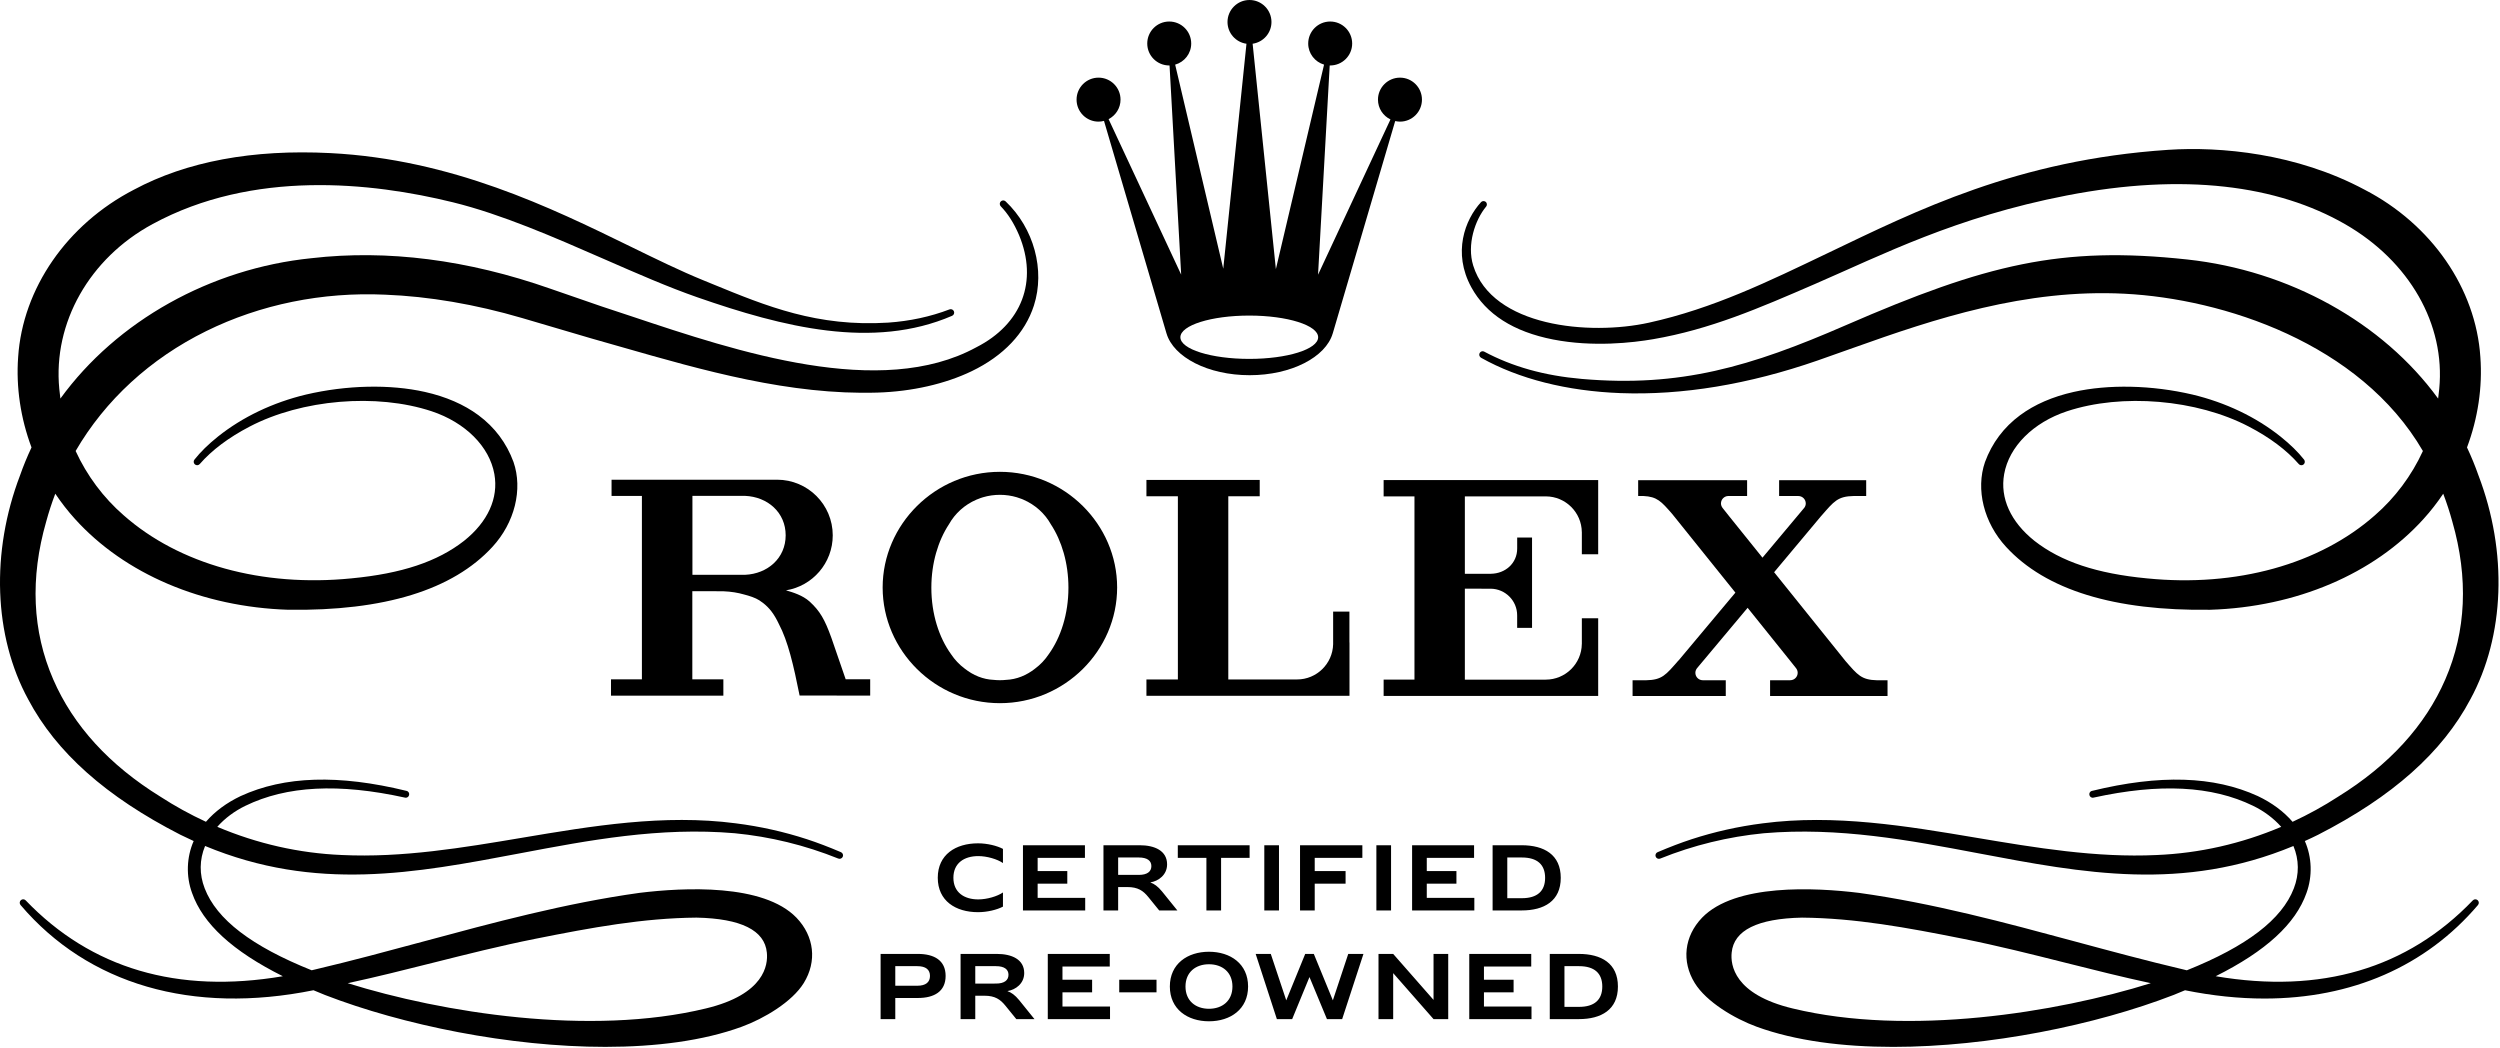 <svg width="1085" height="455" viewBox="0 0 1085 455" fill="none" xmlns="http://www.w3.org/2000/svg">
<path d="M436.429 87.391L436.428 87.39C435.842 86.839 434.933 86.848 434.357 87.405C434.068 87.684 433.906 88.06 433.9 88.463C433.895 88.865 434.046 89.245 434.326 89.53C437.455 92.761 440.051 96.848 442.26 102.023C450.606 122.013 443.499 140.675 423.699 150.732C382.194 173.404 319.858 152.578 274.34 137.37C269.727 135.828 265.276 134.341 261.032 132.961C258.766 132.181 254.8 130.808 250.737 129.401C246.099 127.796 241.337 126.147 238.841 125.29C202.972 112.706 168.099 108.253 135.201 112.053C91.369 116.508 50.722 139.254 26.207 172.981C25.99 171.439 25.837 170.082 25.732 168.777C22.951 140.095 38.856 112.011 66.252 97.23C109.735 73.616 161.123 79.067 196.575 87.796C217.775 93.017 240.377 102.905 262.233 112.467C276.555 118.733 290.083 124.651 302.633 129.02C339.776 141.95 378.88 151.872 413.216 137.057C413.952 136.735 414.305 135.895 414.018 135.146C413.724 134.375 412.858 133.984 412.081 134.28C403.819 137.437 394.87 139.367 385.487 140.016C354.727 141.95 332.686 132.905 309.347 123.329L305.083 121.583C295.368 117.62 284.812 112.462 273.634 107C239.118 90.136 196.163 69.147 143.368 66.445C109.701 64.721 81.014 70.068 58.116 82.331C29.077 97.354 9.827 125.193 7.876 154.979C6.921 167.969 8.926 181.523 13.676 194.19C11.762 198.266 10.096 202.324 8.729 206.243C-4.043 239.676 -2.734 276.04 12.231 303.513C24.416 326.531 46.013 345.748 78.262 362.264C80.024 363.143 81.922 364.041 84.053 365.006C80.956 372.071 80.694 380.253 83.345 387.532C88.059 400.954 100.955 412.789 122.751 423.683C77.1 431.445 39.551 420.369 11.133 390.748C10.574 390.174 9.667 390.138 9.067 390.664C8.765 390.928 8.585 391.294 8.558 391.694C8.532 392.093 8.662 392.48 8.922 392.776C38.276 427.271 83.418 440.403 136.053 429.765C137.779 430.493 139.467 431.187 141.099 431.845C174.82 444.876 221.149 454.343 262.729 454.342C284.61 454.341 305.181 451.719 321.896 445.614C331.67 442.044 343.788 434.795 348.825 426.648C354.636 417.247 353.423 406.374 345.656 398.271C331.271 383.41 296.802 385.145 277.525 387.504C245.405 391.972 214.068 400.429 183.763 408.608C168.417 412.749 152.55 417.031 136.761 420.747C136.433 420.829 136.105 420.906 135.777 420.982L135.268 421.103C109.196 410.656 94.006 399.026 88.835 385.548C86.467 379.456 86.528 373.108 89.007 367.154C137.101 387.125 180.103 378.975 225.622 370.35C255.47 364.693 286.335 358.838 318.862 361.623C334.258 363.11 349.383 366.809 363.812 372.612C364.57 372.924 365.446 372.567 365.766 371.814C366.09 371.053 365.736 370.17 364.975 369.845C359.63 367.564 354.801 365.724 350.211 364.222C340.296 360.987 329.909 358.666 319.344 357.325C288.095 353.229 256.849 358.492 226.625 363.579C201.048 367.886 174.604 372.339 148.335 371.073C129.87 370.308 111.694 366.193 94.301 358.841C97.571 355.151 101.781 352.003 106.522 349.713C124.407 341.011 147.057 339.85 175.772 346.169C176.709 346.378 177.375 345.767 177.548 345.058C177.722 344.352 177.41 343.505 176.467 343.25C147.007 336.044 123.453 336.775 104.451 345.491C98.306 348.422 93.239 352.177 89.381 356.656C82.477 353.46 75.828 349.795 69.607 345.756C47.442 332.047 31.789 314.909 23.082 294.818C14.027 273.925 13.007 250.9 20.049 226.375C21.154 222.312 22.48 218.243 23.993 214.266C26.592 218.142 29.461 221.822 32.531 225.215C54.091 249.093 87.838 263.463 125.129 264.638C166.739 265.221 196.551 256.038 213.72 237.337C223.373 226.851 226.964 212.4 222.866 200.511C219.829 192.257 214.7 185.417 207.622 180.182C201.344 175.538 193.528 172.144 184.394 170.094C169.242 166.695 150.449 167.109 132.829 171.232C118.461 174.667 105.238 180.975 94.59 189.476C90.308 192.917 87.065 196.096 84.383 199.48C83.883 200.114 83.971 201.022 84.582 201.546C85.209 202.086 86.157 202.013 86.693 201.389C91.97 195.343 99.249 189.878 108.328 185.146C130.951 173.313 163.431 170.572 187.313 178.482C201.991 183.357 212.429 193.804 214.555 205.745C216.414 216.185 211.739 226.48 201.393 234.73C189.857 243.757 174.333 248.93 152.538 251.008C113.785 254.888 77.75 244.91 53.661 223.628C44.917 216.044 37.715 206.401 32.823 195.728C45.651 173.647 65.225 155.667 89.444 143.723C112.989 132.111 139.867 126.639 167.163 127.891C186.181 128.636 206.193 132.051 226.643 138.041C226.643 138.041 256.435 146.815 256.604 146.865C260.85 148.062 265.107 149.282 269.375 150.505C305.447 160.844 342.747 171.525 380.838 170.384C395.724 169.934 410.25 166.632 421.742 161.084C435.538 154.424 444.867 144.572 448.721 132.593C453.666 117.211 448.726 99.043 436.429 87.391ZM332.814 413.434C333.363 418.686 331.881 431.561 306.317 437.673C256.2 449.843 191.755 439.486 150.905 426.701C163.32 424.028 175.826 420.882 187.939 417.834C202.471 414.177 217.499 410.396 232.377 407.432C256.92 402.529 279.12 398.453 302.272 398.245C321.62 398.645 331.895 403.755 332.814 413.434Z" fill="black"/>
<path d="M1073.23 390.748L1073.22 390.751C1044.81 420.368 1007.26 431.446 961.611 423.681C983.408 412.783 996.304 400.95 1001.02 387.54C1003.66 380.248 1003.4 372.065 1000.3 365.009C1002.37 364.078 1004.27 363.18 1006.1 362.267C1038.35 345.752 1059.95 326.535 1072.13 303.52C1087.09 276.037 1088.4 239.672 1075.63 206.259C1074.23 202.261 1072.57 198.202 1070.68 194.192C1075.43 181.519 1077.44 167.965 1076.48 154.984C1074.53 125.193 1055.28 97.357 1026.25 82.34C996.646 66.479 963.54 63.525 940.979 65.027C875.425 69.396 831.72 91.44 793.16 109.888C767.687 122.075 743.628 133.87 715.656 140.039C689.741 145.755 647.576 141.822 639.365 115.23C636.583 106.217 640.107 95.508 645.028 89.588C645.474 89.051 645.382 88.096 644.837 87.624C644.26 87.126 643.289 87.16 642.801 87.694C635.732 95.393 630.376 109.695 638.547 124.663C644.928 136.351 656.873 143.982 674.052 147.342C691.406 150.737 708.694 148.718 717.453 147.211C742.211 142.954 763.284 133.824 787.685 123.253C816.962 110.569 848.73 94.208 896.95 84.838C947.88 74.94 988.391 80.37 1017.88 97.354C1045.73 113.406 1061.34 140.772 1058.63 168.78C1058.52 170.07 1058.37 171.428 1058.15 172.982C1034.11 139.935 993.496 117.402 949.238 112.612C894.615 106.7 862.172 114.57 800.916 141.216C759.681 159.153 729.237 168.165 686.516 164.456C670.267 163.044 656.388 159.158 644.086 152.576C643.758 152.402 643.375 152.379 643.007 152.514C642.594 152.666 642.251 153.003 642.087 153.421C641.819 154.13 642.132 154.905 642.847 155.306C659.169 164.445 680.065 169.737 703.274 170.61C730.08 171.613 758.84 166.858 788.812 156.463C793.989 154.668 799.262 152.782 804.363 150.959C839.684 138.332 879.05 125.271 922.092 127.48C964.797 129.667 1024.28 148.859 1051.54 195.738C1046.65 206.414 1039.44 216.057 1030.7 223.641C1006.6 244.921 970.567 254.908 931.819 251.018C910.037 248.944 894.513 243.77 882.966 234.741C872.619 226.49 867.945 216.196 869.805 205.756C871.932 193.816 882.371 183.37 897.049 178.495C920.933 170.581 953.41 173.323 976.028 185.161C985.092 189.876 992.374 195.339 997.663 201.39C997.922 201.698 998.285 201.885 998.685 201.915C999.078 201.951 999.467 201.82 999.784 201.553C1000.38 201.027 1000.46 200.121 999.977 199.484C997.289 196.097 994.043 192.919 989.762 189.483C979.118 180.983 965.898 174.674 951.528 171.238C933.91 167.117 915.118 166.703 899.966 170.103C890.831 172.153 883.017 175.546 876.738 180.189C869.66 185.423 864.531 192.262 861.49 200.525C857.392 212.415 860.984 226.868 870.639 237.345C887.814 256.051 917.62 265.209 959.241 264.64C996.521 263.465 1030.27 249.097 1051.82 225.222C1054.87 221.865 1057.74 218.184 1060.36 214.273C1061.9 218.311 1063.22 222.379 1064.31 226.386C1071.35 250.905 1070.33 273.93 1061.28 294.824C1052.57 314.917 1036.91 332.054 1014.74 345.767C1008.54 349.795 1001.89 353.461 994.975 356.666C991.105 352.173 986.035 348.417 979.892 345.497C960.888 336.782 937.334 336.049 907.875 343.259C906.944 343.512 906.634 344.358 906.809 345.063C906.984 345.771 907.646 346.381 908.583 346.171C937.301 339.862 959.953 341.02 977.836 349.716C982.572 352.009 986.781 355.159 990.05 358.852C972.671 366.201 954.498 370.314 936.019 371.079C909.758 372.341 883.3 367.89 857.721 363.585C827.5 358.499 796.248 353.238 765.013 357.331C754.456 358.673 744.073 360.993 734.149 364.227C729.518 365.746 724.686 367.587 719.378 369.855C719.011 370.009 718.727 370.3 718.577 370.674C718.429 371.045 718.431 371.45 718.585 371.814C718.738 372.184 719.027 372.471 719.398 372.623C719.77 372.776 720.179 372.773 720.54 372.622C734.959 366.818 750.084 363.12 765.487 361.629C798.017 358.851 828.885 364.699 858.735 370.357C904.251 378.983 947.254 387.133 995.345 367.164C997.826 373.109 997.89 379.46 995.523 385.563C990.353 399.031 975.162 410.661 949.085 421.113L948.65 421.009C948.299 420.926 947.947 420.843 947.586 420.748C931.797 417.033 915.923 412.749 900.571 408.606C870.272 400.429 838.943 391.975 806.822 387.51C787.553 385.153 753.083 383.417 738.697 398.276C730.935 406.371 729.721 417.245 735.53 426.653C740.571 434.805 752.687 442.054 762.459 445.622C779.183 451.727 799.742 454.35 821.629 454.35C863.209 454.348 909.548 444.879 943.26 431.844C944.892 431.192 946.577 430.495 948.305 429.769C960.225 432.179 971.756 433.372 982.811 433.371C1020.57 433.369 1052.73 419.469 1075.44 392.784C1075.98 392.141 1075.91 391.212 1075.28 390.665C1074.68 390.144 1073.78 390.18 1073.23 390.748ZM751.546 413.432C752.463 403.758 762.738 398.65 782.07 398.248C805.244 398.456 827.441 402.532 851.98 407.436C866.858 410.4 881.885 414.18 896.418 417.837C908.531 420.885 921.038 424.031 933.454 426.704C892.602 439.489 828.16 449.847 778.042 437.677H778.04C752.478 431.565 750.997 418.689 751.546 413.432Z" fill="black"/>
<path d="M678.972 436.98V419.316H685.313C691.957 419.316 695.391 422.373 695.391 428.148C695.391 433.923 691.957 436.98 685.313 436.98H678.972ZM672.601 442.294H685.238C694.938 442.294 702.178 438.225 702.178 428.148C702.178 418.073 694.939 414.002 685.238 414.002H672.601V442.294ZM637.661 442.294H664.672V436.83H644.035V430.674H656.9V425.207H644.035V419.468H664.558V414.001H637.66V442.294H637.661ZM622.156 442.294H628.527V414.001H622.156V433.959L604.641 414.001H598.27V442.294H604.641V422.339L622.156 442.294ZM570.196 414.001H566.46L558.236 434.147L551.521 414.001H544.958L554.161 442.294H560.802L568.311 424.037L575.895 442.294H582.497L591.739 414.001H585.137L578.46 434.147L570.196 414.001ZM524.691 437.809C518.919 437.809 514.503 434.375 514.503 428.148C514.503 421.921 518.919 418.487 524.691 418.487C530.466 418.487 534.882 421.921 534.882 428.148C534.882 434.375 530.466 437.809 524.691 437.809ZM524.691 443.24C534.014 443.24 541.67 437.998 541.67 428.148C541.67 418.298 534.014 413.059 524.691 413.059C515.371 413.059 507.715 418.298 507.715 428.148C507.715 437.998 515.371 443.24 524.691 443.24ZM501.929 425.208H485.747V430.675H501.929V425.208ZM454.74 442.294H481.751V436.83H461.111V430.674H473.979V425.207H461.111V419.468H481.637V414.001H454.739V442.294H454.74ZM423.268 426.869V419.315H432.25C435.837 419.315 437.684 420.674 437.684 423.054C437.684 425.47 435.837 426.868 432.25 426.868L423.268 426.869ZM427.268 432.145C431.834 432.145 434.136 433.732 436.364 436.486L441.079 442.294H448.962L442.324 434.07C440.474 431.807 438.854 430.714 437.306 430.187V430.109C440.776 429.546 444.509 426.87 444.509 422.301C444.509 416.34 439.042 414.002 432.665 414.002H416.893V442.295H423.267V432.145H427.268ZM388.553 419.316H398.104C401.802 419.316 403.613 420.828 403.613 423.546C403.613 426.264 401.802 427.812 398.104 427.812H388.553V419.316ZM398.367 433.127C405.385 433.127 410.4 430.337 410.4 423.546C410.4 416.753 405.385 414.001 398.367 414.001H382.182V442.294H388.553V433.127H398.367Z" fill="black"/>
<path d="M654.161 389.816V372.152H660.502C667.146 372.152 670.58 375.209 670.58 380.984C670.58 386.756 667.146 389.816 660.502 389.816H654.161ZM647.79 395.131H660.427C670.127 395.131 677.367 391.059 677.367 380.985C677.367 370.907 670.128 366.836 660.427 366.836H647.79V395.131ZM612.851 395.131H639.862V389.664H619.222V383.508H632.09V378.041H619.222V372.302H639.748V366.835H612.85V395.131H612.851ZM603.717 366.835H597.346V395.128H603.717V366.835ZM564.214 395.131H570.588V383.509H583.983V378.042H570.588V372.303H591.264V366.835H564.214V395.131ZM555.08 366.835H548.709V395.128H555.08V366.835ZM523.581 395.131H529.952V372.302H542.329V366.835H511.165V372.302H523.581V395.131ZM485.276 379.703V372.152H494.261C497.845 372.152 499.695 373.511 499.695 375.888C499.695 378.304 497.845 379.702 494.261 379.702L485.276 379.703ZM489.279 384.981C493.845 384.981 496.147 386.565 498.375 389.319L503.09 395.13H510.973L504.332 386.906C502.485 384.64 500.862 383.547 499.317 383.02V382.945C502.787 382.379 506.52 379.703 506.52 375.134C506.52 369.173 501.05 366.835 494.673 366.835H478.904V395.131H485.275V384.982H489.279V384.981ZM443.966 395.131H470.977V389.664H450.337V383.508H463.205V378.041H450.337V372.302H470.863V366.835H443.965L443.966 395.131ZM424.454 395.885C428.529 395.885 432.717 394.828 435.283 393.472V387.325C432.831 389.023 428.34 390.343 424.568 390.343C418.38 390.343 413.775 387.247 413.775 380.945C413.775 374.643 418.38 371.547 424.568 371.547C428.34 371.547 432.831 372.867 435.283 374.568V368.418C432.717 367.062 428.529 366.005 424.454 366.005C414.757 366.005 406.99 370.906 406.99 380.945C406.99 390.984 414.757 395.885 424.454 395.885Z" fill="black"/>
<path d="M542.185 136.96C558.689 136.96 572.074 141.178 572.074 146.366C572.074 151.565 558.689 155.761 542.185 155.761C525.671 155.761 512.284 151.565 512.284 146.366C512.285 141.177 525.671 136.96 542.185 136.96ZM476.763 52.791C477.583 52.791 478.37 52.662 479.136 52.467L506.264 144.725H506.276C509.307 155.026 524.3 162.836 542.336 162.836C560.382 162.836 575.365 155.026 578.396 144.725H578.406L605.513 52.542C606.182 52.682 606.884 52.79 607.596 52.79C612.86 52.79 617.13 48.518 617.13 43.233C617.13 37.98 612.859 33.698 607.596 33.698C602.332 33.698 598.039 37.98 598.039 43.233C598.039 47.041 600.271 50.298 603.464 51.83L572.032 119.225L577.091 28.412H577.307C582.56 28.412 586.842 24.151 586.842 18.887C586.842 13.612 582.56 9.341 577.307 9.341C572.032 9.341 567.761 13.613 567.761 18.887C567.761 23.234 570.684 26.891 574.643 28.045L553.729 116.798L543.643 18.984C548.271 18.304 551.818 14.346 551.818 9.546C551.818 4.293 547.547 0 542.284 0C537.009 0 532.737 4.293 532.737 9.546C532.737 14.357 536.329 18.348 540.967 18.984L530.893 116.625L510.021 28.056C514.034 26.923 516.988 23.267 516.988 18.887C516.988 13.612 512.717 9.341 507.443 9.341C502.179 9.341 497.907 13.613 497.907 18.887C497.907 24.151 502.179 28.412 507.443 28.412H507.583L512.63 119.182L481.133 51.711C484.196 50.125 486.311 46.932 486.311 43.233C486.311 37.98 482.041 33.698 476.766 33.698C471.502 33.698 467.23 37.98 467.23 43.233C467.228 48.52 471.499 52.791 476.763 52.791Z" fill="black"/>
<path d="M455.115 283.973C453.531 286.344 451.548 288.449 449.254 290.155C445.498 293.124 441.2 294.875 436.647 295.063C435.761 295.163 434.863 295.207 433.955 295.207C433.047 295.207 432.149 295.163 431.263 295.063C426.699 294.875 422.411 293.124 418.656 290.155C416.352 288.449 414.369 286.344 412.795 283.973C407.511 276.683 404.209 266.435 404.209 255.069C404.209 244.389 407.134 234.695 411.853 227.527C414.49 222.819 418.655 219.063 423.729 216.869C423.762 216.847 423.807 216.825 423.851 216.814C424.095 216.703 424.327 216.603 424.582 216.537C425.247 216.249 425.945 216.005 426.632 215.806C428.958 215.119 431.418 214.754 433.955 214.754C436.503 214.754 438.963 215.12 441.278 215.806C441.965 216.005 442.663 216.249 443.328 216.515C443.583 216.604 443.815 216.703 444.07 216.814C444.103 216.836 444.136 216.847 444.181 216.869C449.244 219.063 453.421 222.818 456.057 227.527C460.788 234.706 463.701 244.4 463.701 255.069C463.701 266.436 460.399 276.684 455.115 283.973ZM433.954 204.772C405.859 204.772 383.07 227.594 383.07 254.969C383.07 282.378 405.859 305.177 433.954 305.177C462.049 305.177 484.838 282.377 484.838 254.969C484.839 227.594 462.05 204.772 433.954 204.772Z" fill="black"/>
<path d="M585.649 265.433H578.581V279.592C578.37 288.056 571.446 294.881 562.927 294.881C562.894 294.881 562.849 294.87 562.827 294.87V294.892H541.257H533.081V215.392H546.718V208.302H533.08H531.573H497.55V215.392H511.199V294.892H497.55V301.982H578.579H584.561H585.137H585.647V301.96H585.68V278.828H585.647V265.433H585.649Z" fill="black"/>
<path d="M693.135 208.339H693.035H692.559H670.756H600.495V215.429H613.878V294.951H600.495V302.03V302.041H670.756H686.521H692.559H693.035H693.135H693.611V278.931V268.318H686.521V279.474H686.51C686.41 288.049 679.431 294.962 670.834 294.962H670.756V294.984H645.497V294.962H636.014H635.748V256.752V255.489H642.838C642.904 255.489 642.96 255.5 643.026 255.5H646.981C653.318 255.566 658.447 260.707 658.447 267.055C658.447 267.144 658.436 267.232 658.436 267.31H658.447V270.988V272.495H664.906V271.531V255.489V255.445V249.695V249.651V233.609V233.277H658.458V237.819H658.447C658.447 237.908 658.458 237.996 658.458 238.085C658.458 244.433 653.329 248.964 646.981 249.02H642.838H638.429H635.748V215.43H636.014H656.188H656.531H670.911C679.475 215.463 686.41 222.376 686.51 230.918H686.521V240.545H693.611V231.472V208.384V208.34H693.135V208.339Z" fill="black"/>
<path d="M814.635 295.239C807.833 295.062 806.237 292.957 800.986 286.941L769.966 248.343L790.473 223.837V223.859C796.001 217.544 797.508 215.395 804.587 215.262H808.963H809.927V208.415H808.963H788.811H787.869H773.079H772.137V215.262H773.079H780.446V215.273H780.457C782.263 215.273 783.703 216.713 783.703 218.486C783.703 219.184 783.47 219.827 783.083 220.347L764.914 242.028L750.623 224.258L747.632 220.491C747.2 219.937 746.901 219.25 746.901 218.486C746.901 216.713 748.341 215.273 750.114 215.262H758.246V208.415H743.788H722.672H710.962V215.262H713.2C719.238 215.55 720.966 217.611 725.719 223.039L753.161 257.194L728.456 286.696L728.445 286.652C722.917 292.956 721.421 295.105 714.309 295.238H709.999H708.537V302.074H709.999H733.397H734.859H747.522H748.984V295.238H747.522H739.036V295.216C739.025 295.216 739.025 295.227 739.014 295.227C737.23 295.227 735.79 293.787 735.79 291.992C735.79 291.239 736.078 290.552 736.51 289.998L758.468 263.786L776.715 286.508L779.485 289.987C779.917 290.552 780.194 291.228 780.194 291.992C780.194 293.776 778.754 295.216 776.97 295.216C776.97 295.216 776.97 295.216 776.959 295.216V295.227H768.218V302.051H768.273V302.073H819.19V295.237H814.635V295.239Z" fill="black"/>
<path d="M323.323 249.469H300.512V215.203H323.312C333.139 215.591 340.982 222.404 340.982 232.32C340.983 242.246 333.139 249.048 323.323 249.469ZM367.017 294.792L360.813 276.789C357.921 268.779 355.861 265.179 351.33 261.035C348.35 258.376 344.184 257.091 341.115 256.205C352.626 254.366 361.411 244.362 361.411 232.342C361.411 219.014 350.609 208.191 337.249 208.191C337.116 208.191 336.961 208.202 336.806 208.202V208.191H300.468H278.588H265.415V215.226H278.588V294.837H265.172V301.916H300.28H313.94V294.837H300.468V256.594H310.915C311.258 256.594 311.569 256.616 311.89 256.616H314.017C317.352 256.749 320.243 257.236 322.858 257.99C325.273 258.599 327.832 259.441 329.538 260.538C331.853 262.034 334.302 264.116 336.462 267.828C337.038 268.803 337.537 269.778 338.013 270.786C341.99 278.275 344.383 288.656 347.031 301.873H363.139V301.884H377.663V294.794H367.017V294.792Z" fill="black"/>
</svg>
